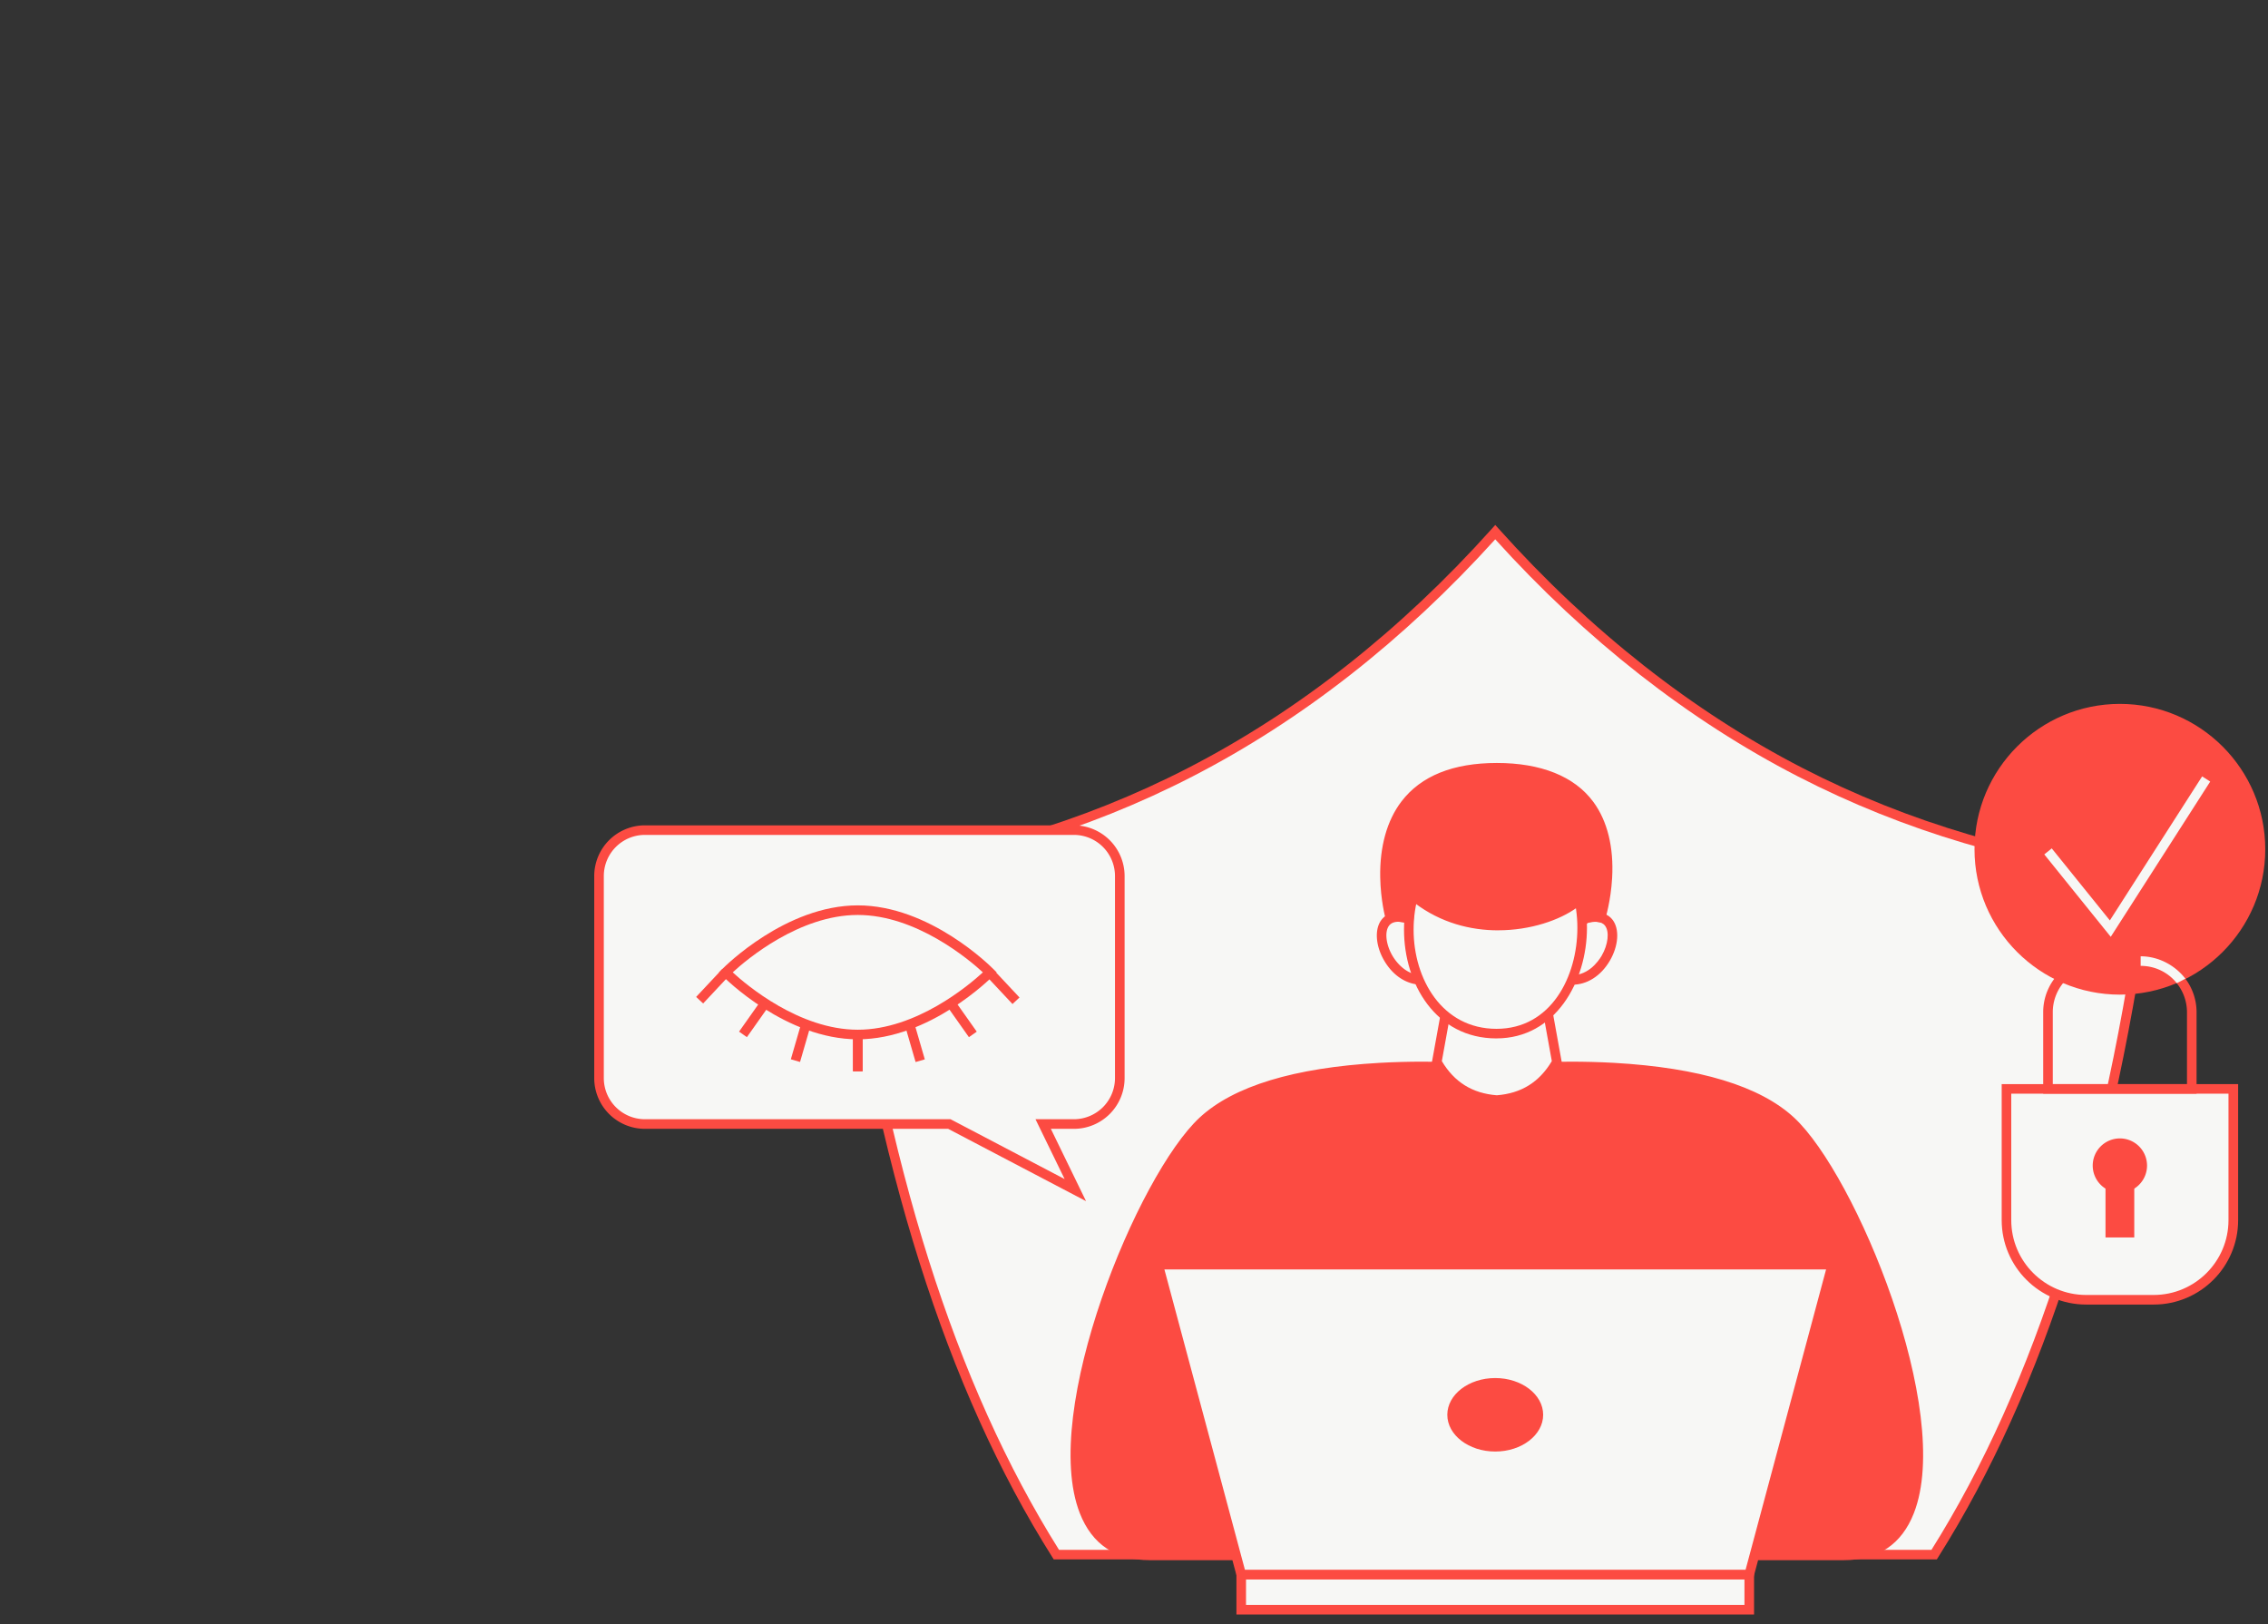 <?xml version="1.0" encoding="UTF-8"?>
<svg xmlns="http://www.w3.org/2000/svg" width="229" height="164" viewBox="0 0 229 164" fill="none">
  <rect x="0" y="0" width="229" height="164" fill="#333333" stroke="none"/>
  <g clip-path="url(#a)">
    <path d="M150.974 53.728C132.017 74.861 109.809 85.7 85 88.326c3.52 26.423 9.933 50.071 21.66 68.636h88.628c11.727-18.561 18.141-42.213 21.661-68.636-24.809-2.626-47.018-13.464-65.975-34.597Z" fill="#F7F7F5"></path>
    <path d="M195.556 157.442h-89.161l-.142-.226c-10.71-16.955-17.82-39.468-21.731-68.83l-.065-.493.494-.051c12.53-1.326 24.312-4.794 35.01-10.307 11.114-5.726 21.428-13.845 30.655-24.132l.361-.4.362.4c9.226 10.287 19.54 18.406 30.654 24.132 10.701 5.513 22.48 8.98 35.01 10.307l.494.051-.064.494c-3.911 29.361-11.021 51.874-21.732 68.829l-.142.226h-.003Zm-88.625-.968h88.09c10.497-16.713 17.495-38.874 21.382-67.723-12.465-1.377-24.192-4.86-34.858-10.355-11.075-5.706-21.357-13.76-30.571-23.945-9.214 10.184-19.496 18.24-30.571 23.946-10.665 5.496-22.393 8.977-34.858 10.354 3.887 28.849 10.885 51.01 21.383 67.723h.003Z" fill="#FC4B42"></path>
    <path d="M180.816 113.19c-8.066-7.468-29.681-5.19-29.681-5.19s-21.615-2.278-29.68 5.19c-8.066 7.468-21.364 43.845-5.359 43.845h70.078c16.005 0 2.707-36.377-5.358-43.845Z" fill="#FC4B42"></path>
    <path d="M186.174 157.519h-70.078c-3.458 0-5.833-1.594-7.065-4.736-4.03-10.283 5.862-34.177 12.095-39.948 3.429-3.177 9.543-5.035 18.166-5.526 6.049-.342 11.275.145 11.843.203.568-.054 5.794-.545 11.843-.203 8.624.491 14.737 2.349 18.167 5.526 6.233 5.774 16.127 29.665 12.095 39.948-1.233 3.142-3.611 4.736-7.066 4.736Zm-42.375-49.355c-6.972 0-17.128.855-22.015 5.381-3.107 2.877-7.001 10.103-9.688 17.984-3.065 8.977-3.852 16.596-2.165 20.903 1.071 2.735 3.145 4.119 6.165 4.119h70.078c3.02 0 5.094-1.387 6.165-4.119 1.688-4.307.901-11.926-2.164-20.903-2.688-7.881-6.582-15.107-9.688-17.984-7.811-7.233-29.087-5.087-29.3-5.065l-.052.007-.051-.007c-.081-.01-3.114-.316-7.285-.316Z" fill="#FC4B42"></path>
    <path d="M176.622 158.971h-51.296v3.548h51.296v-3.548Z" fill="#F7F7F5"></path>
    <path d="M177.106 163.003h-52.264v-4.516h52.264v4.516Zm-51.296-.967h50.328v-2.581H125.81v2.581Z" fill="#FC4B42"></path>
    <path d="M150.974 127.681h-34.036l8.388 31.29h51.296l8.388-31.29h-34.036Z" fill="#F7F7F5"></path>
    <path d="M176.993 159.454h-52.038l-8.646-32.258h69.333l-8.646 32.258h-.003Zm-51.296-.967h50.554l8.13-30.323H117.57l8.13 30.323h-.003Z" fill="#FC4B42"></path>
    <path d="M150.974 146.067c2.405 0 4.355-1.444 4.355-3.226s-1.95-3.226-4.355-3.226c-2.406 0-4.356 1.444-4.356 3.226s1.95 3.226 4.356 3.226Z" fill="#FC4B42"></path>
    <path d="M150.974 146.551c-2.668 0-4.839-1.664-4.839-3.709 0-2.046 2.171-3.71 4.839-3.71 2.668 0 4.839 1.664 4.839 3.71 0 2.045-2.171 3.709-4.839 3.709Zm0-6.451c-2.136 0-3.872 1.229-3.872 2.742 0 1.512 1.736 2.741 3.872 2.741 2.135 0 3.871-1.229 3.871-2.741 0-1.513-1.736-2.742-3.871-2.742Z" fill="#FC4B42"></path>
    <path d="m155.465 97.648-4.33 1.333-4.329-1.333-1.733 9.578c1.317 2.3 3.297 3.635 6.062 3.842 2.765-.207 4.746-1.542 6.062-3.842l-1.732-9.578Z" fill="#F7F7F5"></path>
    <path d="M151.135 111.551h-.035c-2.849-.216-5.017-1.59-6.446-4.087l-.087-.152 1.861-10.287 4.707 1.452 4.707-1.452 1.861 10.287-.087.152c-1.429 2.5-3.597 3.874-6.445 4.087h-.036Zm-5.552-4.416c1.268 2.126 3.084 3.255 5.552 3.448 2.468-.193 4.284-1.322 5.552-3.448l-1.603-8.865-3.949 1.217-3.949-1.216-1.603 8.864Z" fill="#FC4B42"></path>
    <path d="M142.247 92.752c-4.897-1.452-2.619 6.848 1.865 6.145 4.484-.703-1.865-6.145-1.865-6.145Z" fill="#F7F7F5"></path>
    <path d="M143.573 99.422c-1.503 0-2.894-.874-3.803-2.422-.888-1.51-1-3.216-.271-4.145.335-.433 1.161-1.078 2.887-.568l.1.029.078.068c.693.597 4.132 3.668 3.571 5.645-.207.722-.862 1.174-1.949 1.345a3.94 3.94 0 0 1-.613.049Zm-2.371-6.358c-.371 0-.716.097-.942.384-.474.607-.326 1.923.342 3.058.31.526 1.471 2.216 3.436 1.91.681-.106 1.074-.326 1.168-.655.284-1.003-1.668-3.251-3.191-4.577a3.099 3.099 0 0 0-.813-.123v.003Z" fill="#FC4B42"></path>
    <path d="M160.062 92.752c4.897-1.452 2.62 6.848-1.865 6.145-4.484-.703 1.865-6.145 1.865-6.145Z" fill="#F7F7F5"></path>
    <path d="M158.739 99.422c-.203 0-.406-.016-.613-.048-1.087-.17-1.745-.623-1.948-1.345-.561-1.977 2.878-5.048 3.571-5.645l.078-.068.1-.029c1.729-.51 2.552.135 2.887.568.729.932.616 2.635-.271 4.145-.91 1.548-2.3 2.422-3.804 2.422Zm1.559-6.235c-1.523 1.326-3.478 3.574-3.191 4.577.094.326.484.546 1.168.655 1.965.307 3.126-1.384 3.436-1.91.667-1.138.816-2.454.342-3.058-.391-.496-1.149-.425-1.755-.26v-.004Z" fill="#FC4B42"></path>
    <path d="M151.103 104.359c10.962 0 12.088-20.62 0-20.62s-11.527 20.62 0 20.62Z" fill="#F7F7F5"></path>
    <path d="M151.103 104.842c-6.133 0-9.34-5.523-9.34-10.977 0-2.781.813-5.362 2.291-7.268 1.693-2.184 4.129-3.342 7.049-3.342 2.92 0 5.275 1.132 6.92 3.27 1.426 1.859 2.213 4.398 2.213 7.146 0 5.416-3.2 11.168-9.133 11.168v.003Zm0-20.62c-2.61 0-4.781 1.027-6.285 2.965-1.345 1.739-2.087 4.11-2.087 6.678 0 4.974 2.875 10.009 8.372 10.009s8.165-5.255 8.165-10.2c0-2.538-.716-4.868-2.013-6.558-1.455-1.893-3.581-2.893-6.152-2.893Z" fill="#FC4B42"></path>
    <path d="M159.446 90.823c-2.868 2.655-11.211 4.468-17.015-.61l-.181 2.539c-.696-.171-1.329-.226-1.89-.171 0 0-4.094-15.062 10.778-15.062 14.873 0 10.485 15.12 10.485 15.12-.68-.116-1.193-.074-1.555.113l-.616-1.93h-.006Z" fill="#FC4B42"></path>
    <path d="M151.264 93.929c-2.781 0-5.781-.752-8.42-2.755l-.155 2.18-.558-.135c-.642-.154-1.223-.21-1.729-.158l-.407.042-.106-.396c-.019-.075-.487-1.813-.529-4.13-.058-3.1.684-5.748 2.145-7.66 1.971-2.578 5.21-3.885 9.63-3.885 4.42 0 7.833 1.326 9.753 3.942 1.413 1.923 2.065 4.578 1.887 7.68-.132 2.317-.671 4.056-.693 4.127l-.126.403-.416-.071c-.552-.097-.984-.074-1.255.064l-.507.258-.574-1.793c-1.72 1.255-4.675 2.284-7.936 2.284l-.004.003Zm-9.249-4.723.732.642c5.665 4.959 13.786 3.01 16.37.62l.558-.516.7 2.187c.264-.052.558-.065.89-.036.381-1.49 1.513-6.926-1.158-10.558-1.729-2.352-4.745-3.545-8.972-3.545-4.226 0-7.084 1.177-8.862 3.503-2.784 3.642-1.858 9.097-1.539 10.571.336 0 .697.026 1.071.09l.21-2.958Z" fill="#FC4B42"></path>
    <path d="M108.434 83.81H65.117a4.633 4.633 0 0 0-4.633 4.632v20.41a4.633 4.633 0 0 0 4.633 4.632h30.738l12.721 6.671-3.249-6.671h3.104a4.633 4.633 0 0 0 4.633-4.632v-20.41a4.633 4.633 0 0 0-4.633-4.632h.003Z" fill="#F7F7F5"></path>
    <path d="m109.657 121.271-13.921-7.3h-30.62A5.122 5.122 0 0 1 60 108.855v-20.41a5.122 5.122 0 0 1 5.117-5.116h43.317a5.123 5.123 0 0 1 5.117 5.116v20.41a5.122 5.122 0 0 1-5.117 5.116h-2.329l3.552 7.3Zm-44.54-36.977a4.154 4.154 0 0 0-4.15 4.148v20.41a4.153 4.153 0 0 0 4.15 4.148h30.858l11.52 6.042-2.942-6.042h3.878a4.154 4.154 0 0 0 4.149-4.148v-20.41a4.154 4.154 0 0 0-4.149-4.148H65.117Z" fill="#FC4B42"></path>
    <path d="M86.612 91.89c-7.145 0-13.333 6.277-13.333 6.277s6.19 6.278 13.333 6.278 13.334-6.278 13.334-6.278-6.19-6.277-13.334-6.277Z" fill="#F7F7F5"></path>
    <path d="M86.612 104.932c-7.265 0-13.42-6.162-13.678-6.423l-.336-.338.336-.34c.258-.26 6.413-6.422 13.678-6.422 7.266 0 13.421 6.161 13.679 6.423l.336.339-.336.338c-.258.261-6.413 6.423-13.678 6.423Zm-12.63-6.761c1.4 1.287 6.727 5.793 12.63 5.793 5.904 0 11.234-4.506 12.63-5.793-1.4-1.288-6.726-5.794-12.63-5.794-5.903 0-11.233 4.506-12.63 5.794Z" fill="#FC4B42"></path>
    <path d="M87.097 104.447h-.968v3.716h.968v-3.716ZM72.95 97.81l-2.66 2.842.706.662 2.661-2.843-.706-.661ZM76.853 101l-2.23 3.156.791.559 2.23-3.157-.791-.558ZM80.917 103.272l-1.067 3.677.93.27 1.067-3.677-.93-.27Z" fill="#FC4B42"></path>
    <path d="M87.097 104.447h-.968v3.716h.968v-3.716ZM100.278 97.866l-.707.661 2.661 2.843.707-.661-2.661-2.843ZM96.393 101.002l-.79.559 2.229 3.156.79-.558-2.23-3.157ZM92.31 103.279l-.93.27 1.068 3.677.93-.27-1.068-3.677ZM214.045 99.938c7.84 0 14.195-6.355 14.195-14.194 0-7.838-6.355-14.193-14.195-14.193s-14.195 6.355-14.195 14.193c0 7.84 6.355 14.194 14.195 14.194Z" fill="#FC4B42"></path>
    <path d="M214.045 100.422c-8.094 0-14.679-6.584-14.679-14.677 0-8.094 6.585-14.678 14.679-14.678 8.094 0 14.679 6.584 14.679 14.678 0 8.093-6.585 14.677-14.679 14.677Zm0-28.387c-7.559 0-13.711 6.152-13.711 13.71 0 7.558 6.152 13.71 13.711 13.71s13.711-6.152 13.711-13.71c0-7.558-6.152-13.71-13.711-13.71Z" fill="#FC4B42"></path>
    <path d="M202.592 109.938h22.906v13.251a8.043 8.043 0 0 1-8.04 8.039h-6.823a8.043 8.043 0 0 1-8.04-8.039v-13.251h-.003Z" fill="#F7F7F5"></path>
    <path d="M217.458 131.712h-6.823c-4.701 0-8.524-3.822-8.524-8.522v-13.736h23.874v13.736c0 4.7-3.823 8.522-8.524 8.522h-.003Zm-14.382-21.29v12.768c0 4.167 3.391 7.554 7.556 7.554h6.823c4.168 0 7.555-3.39 7.555-7.554v-12.768h-21.937.003Z" fill="#FC4B42"></path>
    <path d="M214.045 119.939a2.258 2.258 0 1 0 0-4.516 2.258 2.258 0 0 0 0 4.516Z" fill="#FC4B42"></path>
    <path d="M214.045 120.422a2.745 2.745 0 0 1-2.743-2.742 2.745 2.745 0 0 1 2.743-2.742 2.744 2.744 0 0 1 2.742 2.742 2.744 2.744 0 0 1-2.742 2.742Zm0-4.516c-.978 0-1.775.797-1.775 1.774 0 .978.797 1.775 1.775 1.775.977 0 1.774-.797 1.774-1.775 0-.977-.797-1.774-1.774-1.774Z" fill="#FC4B42"></path>
    <path d="M215.012 118.971h-1.935v5.484h1.935v-5.484Z" fill="#FC4B42"></path>
    <path d="M215.497 124.939h-2.904v-6.452h2.904v6.452Zm-1.936-.968h.968v-4.516h-.968v4.516ZM221.788 110.422h-15.486v-8.226c0-1.439.542-2.806 1.523-3.855l.707.661a4.664 4.664 0 0 0-1.262 3.194v7.258h13.55v-7.258a4.681 4.681 0 0 0-4.678-4.677v-.968a5.652 5.652 0 0 1 5.646 5.645v8.226Z" fill="#FC4B42"></path>
    <path d="m213.122 94.584-6.71-8.32.752-.61 5.868 7.275 9.317-14.542.816.522-10.043 15.674ZM219.781 99.254a4.644 4.644 0 0 0-3.639-1.736v-.967c1.758 0 3.439.867 4.516 2.258 0 0-.858.47-.877.445Z" fill="#F7F7F5"></path>
  </g>
  <defs>
    <clipPath id="a">
      <path fill="#fff" d="M0 .003h229v163H0z"></path>
    </clipPath>
  </defs>
</svg>
